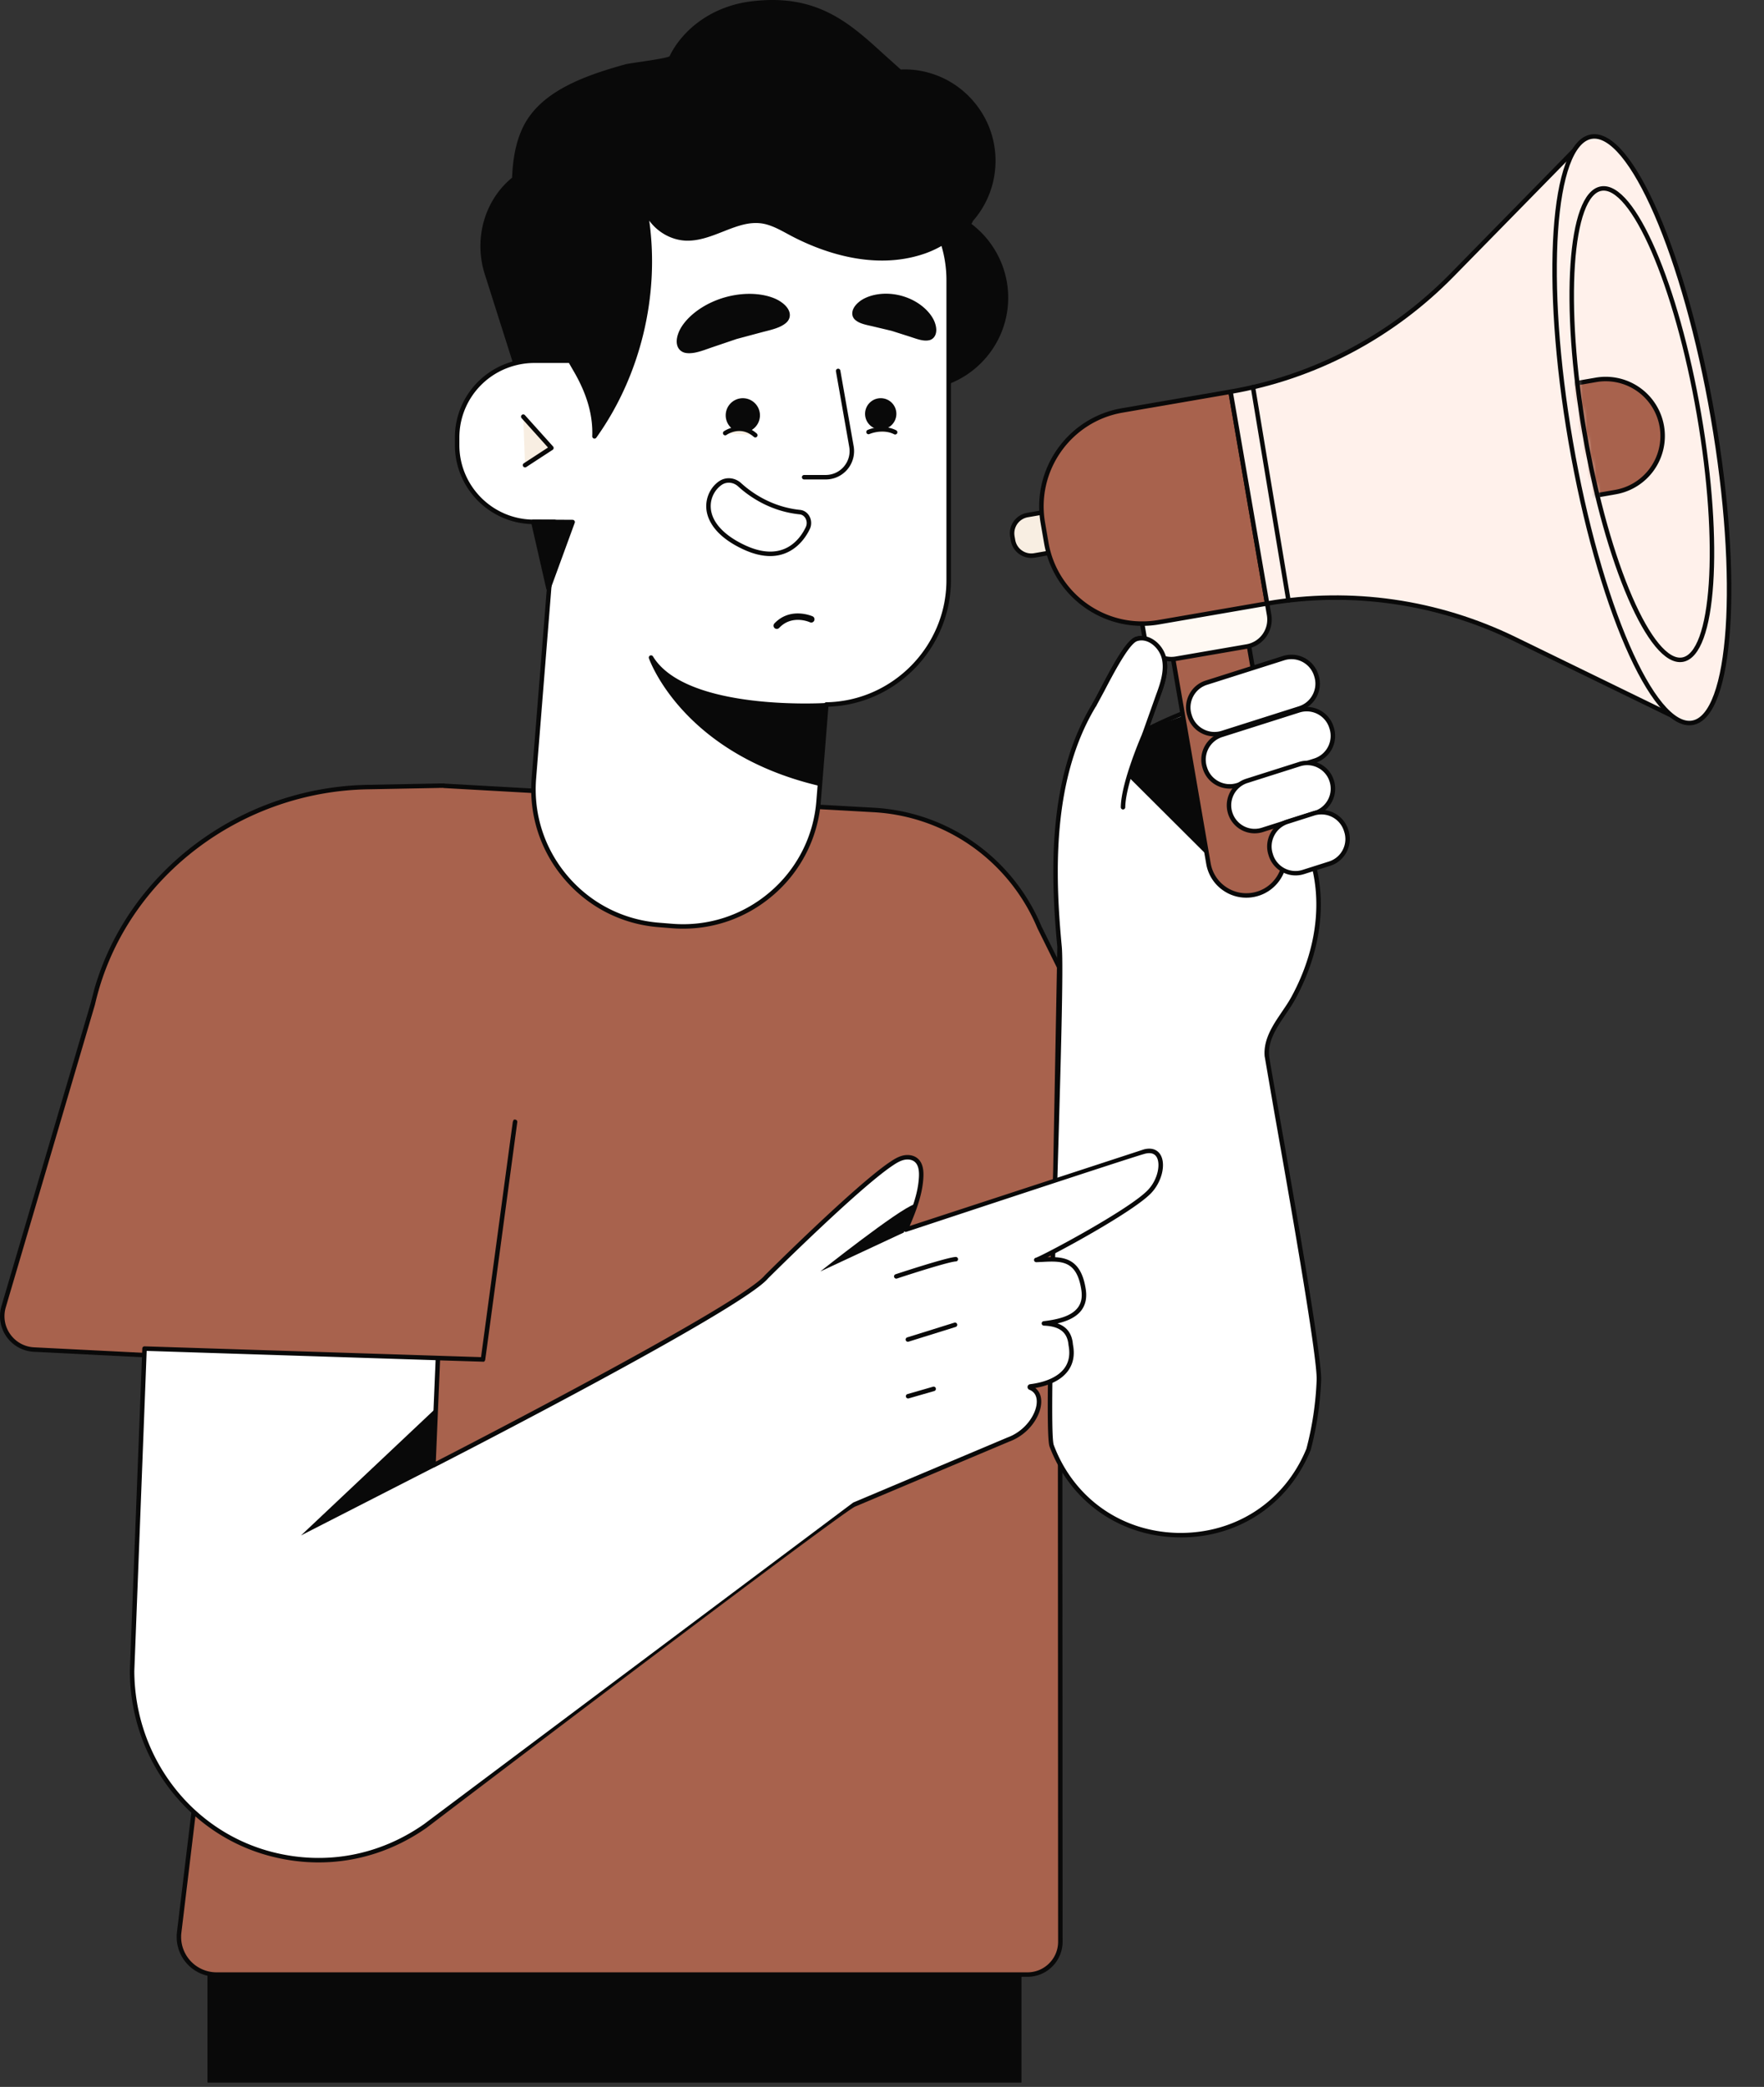 <svg xmlns="http://www.w3.org/2000/svg" width="394" height="466" fill="none"><rect width="100%" height="100%" fill="#333333" stroke="none"/><style>.B{fill:#090909}.C{fill:#fff}.D{fill:#f8eee2}.E{fill:#a8624d}.F{stroke:#090909}.G{stroke-miterlimit:10}.H{stroke-linejoin:round}</style><path d="M228.148 440.715H46.344v24.318h181.804z" class="B"/><path d="M260.105 284.743c4.853.126 8.098-4.955 5.943-9.305l-33.882-68.372a43 43 0 0 0-2.473-4.991l-.005-.009v.001c-6.986-12.018-19.682-20.364-34.523-21.198l-95.98-5.396-.031-.043-.714.014-.154-.006c-.104 0-.205.014-.31.015l-15.902.303c-27.788.529-52.835 18.521-60.515 45.232a64 64 0 0 0-.847 3.269L.809 291.786a7.47 7.47 0 0 0 6.787 9.569l47.813 2.41-15.39 127.74a8.41 8.41 0 0 0 8.348 9.414h181.127a7.34 7.34 0 0 0 7.341-7.448l-.067-149.388z" class="E"/><path d="M229.494 441.416H48.367a8.91 8.91 0 0 1-6.666-2.998 8.92 8.92 0 0 1-2.178-6.975l15.325-127.208-47.278-2.384a7.92 7.92 0 0 1-6.097-3.348 7.92 7.92 0 0 1-1.143-6.862l19.902-67.528.846-3.266c7.563-26.307 32.642-45.055 60.986-45.594l16.025-.309q.097-.007.196-.009l.173.006.686-.014a.47.47 0 0 1 .234.053l95.814 5.386c14.54.817 27.598 8.835 34.929 21.446a43.5 43.5 0 0 1 2.507 5.058l33.869 68.344a6.89 6.89 0 0 1-.37 6.821c-1.322 2.07-3.599 3.286-6.033 3.204h-.002l-22.824-.647.067 148.873a7.78 7.78 0 0 1-2.256 5.61 7.77 7.77 0 0 1-5.585 2.341M98.268 175.935l-.107.007q-.09.007-.18.009l-15.897.303c-27.91.531-52.602 18.982-60.045 44.87a64 64 0 0 0-.84 3.244l-19.91 67.558a6.93 6.93 0 0 0 1 6.001 6.93 6.93 0 0 0 5.332 2.928l47.813 2.41a.5.5 0 0 1 .47.559l-15.39 127.74a7.9 7.9 0 0 0 1.935 6.191 7.9 7.9 0 0 0 5.917 2.662h181.127c1.847 0 3.578-.725 4.874-2.039s1.995-3.056 1.968-4.902l-.067-149.395a.5.5 0 0 1 .151-.358.48.48 0 0 1 .363-.142l23.337.661c2.106.088 4.033-.97 5.165-2.742s1.25-3.955.316-5.84l-33.882-68.373a43 43 0 0 0-2.458-4.962c-7.166-12.329-19.922-20.16-34.125-20.959l-95.98-5.396a.5.5 0 0 1-.167-.038l-.539.01z" class="B"/><path d="M288.864 222.873c5.867-10.754 7.867-23.751 2.593-35.154l-6.752 2.461s-6.464-18.62-7.508-32.217c-2.595-4.626-21.371 5.131-21.371 5.131l2.796-7.613c.988-2.69 1.991-5.557 1.4-8.361s-3.468-5.325-6.192-4.434c-2.68.877-7.757 11.986-9.357 14.6-9.631 15.737-9.513 36.324-7.821 54.116.902 9.483-3.389 107.128-1.752 111.464 9.886 26.175 46.725 26.707 57.353.824a71 71 0 0 0 2.324-15.521c.267-7.061-11.434-70.216-11.615-72.359-.254-3.005 1.17-5.649 2.819-8.165 1.064-1.623 2.222-3.193 3.083-4.772" class="C"/><g class="B"><path d="M263.784 343.302q-.242 0-.485-.003c-13.155-.188-24.215-7.95-28.863-20.257-.87-2.306-.249-25.987.797-61.852l.925-49.741c-1.592-16.734-2.133-38.043 7.893-54.425.385-.628.996-1.8 1.705-3.157 3.008-5.761 5.877-10.988 7.924-11.657 1.185-.391 2.501-.221 3.702.473 1.56.9 2.76 2.56 3.134 4.333.639 3.028-.502 6.138-1.419 8.637l-2.358 6.419c4.402-2.19 18.445-8.732 20.899-4.355a.5.5 0 0 1 .063.207c.934 12.171 6.308 28.605 7.317 31.61l6.273-2.286a.5.5 0 0 1 .625.26c4.903 10.602 3.953 23.579-2.608 35.604-.612 1.124-1.384 2.259-2.13 3.356l-.974 1.45c-1.809 2.761-2.966 5.152-2.738 7.849.046.546.922 5.506 2.135 12.371 3.383 19.154 9.679 54.809 9.482 60.048a71.5 71.5 0 0 1-2.34 15.631c-4.958 12.076-16.016 19.485-28.959 19.485m-8.806-200.301c-.315 0-.646.046-.989.158-1.828.598-5.419 7.475-7.348 11.17l-1.738 3.216c-9.871 16.13-9.327 37.229-7.75 53.808.408 4.297-.237 26.431-.921 49.865-.81 27.738-1.727 59.177-.861 61.47 4.5 11.914 15.206 19.429 27.941 19.61 12.741.137 23.646-7.023 28.482-18.8a70.7 70.7 0 0 0 2.286-15.351c.194-5.133-6.09-40.719-9.467-59.837l-2.146-12.461c-.267-3.157 1.235-5.942 2.898-8.481l.982-1.464c.767-1.127 1.49-2.191 2.08-3.272 6.32-11.586 7.32-24.053 2.768-34.287l-6.317 2.303a.5.5 0 0 1-.386-.018.5.5 0 0 1-.258-.288c-.064-.187-6.459-18.729-7.524-32.224-1.899-2.882-13.628 1.769-20.651 5.418a.502.502 0 0 1-.701-.616l2.797-7.613c.873-2.379 1.96-5.338 1.38-8.086-.312-1.48-1.354-2.922-2.655-3.673-.475-.275-1.139-.547-1.902-.547"/><path d="m252.102 173.528 17.478 17.417 13.059-25.369-2.786-11.525-23.733 8.814z"/></g><path d="M279.838 199.827a8.59 8.59 0 0 1-9.928-7.005l-7.893-45.721a8.592 8.592 0 1 1 16.933-2.923l7.893 45.721a8.59 8.59 0 0 1-7.005 9.928" class="E"/><path d="M278.359 200.455a9.03 9.03 0 0 1-5.222-1.665 9.04 9.04 0 0 1-3.719-5.882l-7.893-45.72a9.03 9.03 0 0 1 1.531-6.788 9.03 9.03 0 0 1 5.882-3.718 9.03 9.03 0 0 1 10.506 7.412l7.893 45.721c.852 4.94-2.474 9.653-7.413 10.505a9 9 0 0 1-1.565.135m-7.857-62.908a8 8 0 0 0-1.393.12 8.04 8.04 0 0 0-5.235 3.309 8.04 8.04 0 0 0-1.361 6.042l7.893 45.72c.367 2.13 1.543 3.989 3.309 5.235s3.909 1.73 6.042 1.362c4.396-.759 7.355-4.953 6.597-9.35l-7.893-45.721a8.03 8.03 0 0 0-3.308-5.235 8.05 8.05 0 0 0-4.651-1.482" class="B"/><path fill="#fff9f3" d="m278.491 144.361-15.841 2.735a6.096 6.096 0 0 1-7.044-4.97l-.61-3.531a6.096 6.096 0 0 1 4.97-7.044l15.841-2.735a6.095 6.095 0 0 1 7.044 4.97l.61 3.531a6.096 6.096 0 0 1-4.97 7.044"/><path d="M261.609 147.684a6.61 6.61 0 0 1-6.497-5.474l-.609-3.531a6.605 6.605 0 0 1 5.378-7.622l15.842-2.734a6.603 6.603 0 0 1 7.622 5.377l.609 3.531a6.604 6.604 0 0 1-5.378 7.621l-15.842 2.734a6.4 6.4 0 0 1-1.125.098m15.239-18.458a5.7 5.7 0 0 0-.955.082l-15.842 2.734a5.6 5.6 0 0 0-4.561 6.466l.609 3.531a5.604 5.604 0 0 0 6.466 4.562l15.842-2.734a5.6 5.6 0 0 0 4.561-6.466l-.609-3.531a5.606 5.606 0 0 0-5.511-4.644" class="B"/><path d="m235.665 123.226-4.615.797a4.14 4.14 0 0 1-4.787-3.378l-.147-.85a4.14 4.14 0 0 1 3.378-4.787l4.615-.797z" class="D"/><path d="M230.335 124.585a4.6 4.6 0 0 1-2.667-.851 4.6 4.6 0 0 1-1.898-3.004l-.147-.849a4.65 4.65 0 0 1 3.785-5.366l4.615-.797a.5.5 0 0 1 .373.084.5.5 0 0 1 .205.324l1.557 9.016a.5.5 0 0 1-.408.578l-4.615.796a4.7 4.7 0 0 1-.8.069m3.366-9.796-4.123.712a3.65 3.65 0 0 0-2.97 4.21l.147.849c.166.96.694 1.796 1.49 2.357s1.762.779 2.72.613l4.122-.711z" class="B"/><path d="m283.018 134.76-24.207 4.179c-11.827 2.042-23.069-5.891-25.111-17.717l-.77-4.459c-2.042-11.827 5.89-23.069 17.717-25.111l24.207-4.179z" class="E"/><path d="M255.101 139.757c-10.612 0-20.03-7.645-21.896-18.451l-.77-4.459c-2.084-12.079 6.046-23.603 18.125-25.688l24.207-4.179a.503.503 0 0 1 .578.408l8.163 47.287a.5.5 0 0 1-.408.578l-24.206 4.179a22.3 22.3 0 0 1-3.793.326zm19.343-51.707-23.715 4.094c-11.535 1.991-19.3 12.998-17.309 24.534l.769 4.459c1.991 11.535 12.992 19.3 24.533 17.309l23.713-4.094z" class="B"/><g fill="#fff1eb"><g class="F G H"><path d="m274.852 87.472 8.163 47.286c18.74-3.235 38.052-.459 55.318 7.953l38.216 18.619-22.485-130.252-29.762 30.354c-13.447 13.714-30.71 22.805-49.45 26.04z"/><path d="M378.012 161.401c8.771-1.514 10.824-32.04 4.585-68.182S364.19 29.006 355.42 30.52s-10.823 32.04-4.585 68.182 18.407 64.213 27.177 62.699z"/></g><use href="#C"/></g><mask id="A" width="32" height="106" x="351" y="42" maskUnits="userSpaceOnUse"><path d="M375.795 147.305c7.049-1.217 8.699-25.75 3.685-54.797S364.687 40.9 357.638 42.117s-8.698 25.75-3.684 54.797 14.793 51.607 21.841 50.391" class="C"/></mask><g class="E F G H" mask="url(#A)"><path d="m339.531 87.745 16.947-2.925a12.72 12.72 0 0 1 14.696 10.369 12.72 12.72 0 0 1-10.369 14.696l-16.947 2.926z"/></g><use class="F G H" href="#C"/><path d="M287.782 134.567a.5.5 0 0 1-.492-.418l-7.924-47.606a.5.5 0 0 1 .411-.575.5.5 0 0 1 .575.411l7.924 47.606a.5.5 0 0 1-.411.575.5.5 0 0 1-.083.007" class="B"/><path d="m297.377 162.386.061.193c.963 3.033-.73 6.303-3.764 7.266l-17.263 5.483c-3.033.963-6.303-.73-7.266-3.764l-.062-.193c-.963-3.033.73-6.303 3.764-7.266l17.263-5.483a5.81 5.81 0 0 1 7.267 3.764" class="C"/><path d="M274.667 176.101a6.3 6.3 0 0 1-2.894-.711 6.24 6.24 0 0 1-3.103-3.673l-.062-.193a6.295 6.295 0 0 1 4.089-7.895l17.264-5.482a6.293 6.293 0 0 1 7.895 4.089l.061.193a6.295 6.295 0 0 1-4.089 7.895l-17.264 5.482a6.3 6.3 0 0 1-1.897.295m17.193-17.251c-.529 0-1.066.08-1.597.249l-17.264 5.482a5.293 5.293 0 0 0-3.438 6.639l.062.193c.425 1.34 1.352 2.437 2.61 3.088s2.689.776 4.028.351l17.264-5.482a5.294 5.294 0 0 0 3.439-6.639l-.061-.193a5.3 5.3 0 0 0-5.043-3.688" class="B"/><path d="m293.972 150.73.061.193c.963 3.033-.73 6.303-3.764 7.267l-17.263 5.483c-3.033.963-6.303-.73-7.267-3.764l-.062-.194c-.963-3.033.73-6.303 3.764-7.266l17.263-5.483c3.035-.963 6.305.73 7.268 3.764" class="C"/><path d="M271.26 164.442a6.3 6.3 0 0 1-2.893-.711 6.24 6.24 0 0 1-3.104-3.673l-.061-.194a6.23 6.23 0 0 1 .416-4.79 6.24 6.24 0 0 1 3.673-3.104l17.263-5.483a6.294 6.294 0 0 1 7.895 4.089l.061.193a6.24 6.24 0 0 1-.415 4.791 6.24 6.24 0 0 1-3.674 3.104l-17.263 5.483a6.3 6.3 0 0 1-1.898.295m17.192-17.25c-.529 0-1.066.08-1.597.248l-17.263 5.483c-1.34.425-2.436 1.352-3.088 2.61s-.776 2.688-.351 4.028l.062.194a5.25 5.25 0 0 0 2.61 3.088 5.25 5.25 0 0 0 4.028.351l17.263-5.483c1.34-.425 2.437-1.353 3.088-2.61s.776-2.688.351-4.028l-.061-.193a5.3 5.3 0 0 0-5.042-3.688" class="B"/><path d="m297.436 174.343.017.052c.952 2.995-.721 6.224-3.716 7.176l-11.777 3.74c-2.995.951-6.225-.721-7.176-3.717l-.017-.052c-.951-2.995.722-6.224 3.717-7.176l11.775-3.74c2.995-.951 6.225.721 7.177 3.717" class="C"/><path d="M280.235 186.081a6.225 6.225 0 0 1-5.927-4.334c-1.054-3.318.76-6.819 4.025-7.856l11.774-3.739a6.17 6.17 0 0 1 4.736.411 6.16 6.16 0 0 1 3.068 3.631l.017.05a6.17 6.17 0 0 1-.41 4.737 6.17 6.17 0 0 1-3.631 3.068l-11.776 3.74a6.2 6.2 0 0 1-1.876.292m11.748-15.221a5.2 5.2 0 0 0-1.572.245l-11.774 3.739a5.22 5.22 0 0 0-3.392 6.548c.887 2.792 3.825 4.313 6.564 3.444l11.776-3.74c1.321-.419 2.403-1.334 3.046-2.575s.765-2.652.345-3.973l-.017-.052a5.18 5.18 0 0 0-2.575-3.046 5.2 5.2 0 0 0-2.401-.59" class="B"/><path d="m300.655 185.397.061.193c.963 3.033-.73 6.303-3.764 7.266l-5.83 1.852c-3.033.963-6.303-.73-7.267-3.764l-.061-.193c-.963-3.033.73-6.303 3.763-7.266l5.83-1.852a5.81 5.81 0 0 1 7.268 3.764" class="C"/><path d="M289.377 195.48a6.3 6.3 0 0 1-2.894-.711 6.24 6.24 0 0 1-3.103-3.673l-.061-.194a6.24 6.24 0 0 1 .416-4.791 6.24 6.24 0 0 1 3.673-3.104l5.829-1.852a6.294 6.294 0 0 1 7.896 4.089l.001.002.061.193a6.24 6.24 0 0 1-.416 4.789 6.24 6.24 0 0 1-3.673 3.104l-5.83 1.852a6.3 6.3 0 0 1-1.899.296m5.759-13.619c-.529 0-1.066.08-1.597.249l-5.829 1.852c-1.34.425-2.437 1.353-3.088 2.61s-.776 2.689-.351 4.028l.061.194a5.25 5.25 0 0 0 6.638 3.439l5.83-1.852a5.25 5.25 0 0 0 3.438-6.638l-.061-.193a5.29 5.29 0 0 0-5.041-3.689" class="B"/><path d="m255.567 164.077 3.059-8.596c.988-2.69 1.991-5.557 1.4-8.361s-3.468-5.325-6.192-4.434c-2.68.877-7.757 11.986-9.357 14.6" class="C"/><g class="B"><path d="m256.038 164.243-.943-.331 3.062-8.603c.873-2.379 1.96-5.338 1.38-8.086-.312-1.48-1.354-2.922-2.655-3.673-.672-.389-1.719-.77-2.892-.389-1.828.598-5.419 7.475-7.348 11.17l-1.738 3.216a.503.503 0 0 1-.688.165.5.5 0 0 1-.166-.688c.385-.628.996-1.8 1.705-3.157 3.008-5.761 5.877-10.988 7.924-11.657 1.185-.391 2.501-.221 3.702.473 1.56.9 2.76 2.56 3.134 4.333.639 3.028-.502 6.138-1.419 8.637z"/><path d="M250.836 180.755a.5.5 0 0 1-.5-.506c.061-5.5 4.581-15.929 4.773-16.371a.503.503 0 0 1 .658-.259.5.5 0 0 1 .258.658c-.046.106-4.63 10.684-4.689 15.983a.5.5 0 0 1-.5.495m-34.549-130.64a4.5 4.5 0 0 0 .583-1.027 19.78 19.78 0 0 0 4.896-11.316c1.017-10.965-7.048-20.679-18.013-21.696a20 20 0 0 0-2.739-.044c-9.67-8.35-16.413-17.384-33.366-15.202-6.535.841-12.609 4.209-16.326 9.65a20 20 0 0 0-1.385 2.408c-.333.674-8.98 1.644-10.13 1.963-8.079 2.236-18.413 5.564-22.445 13.566-1.783 3.539-2.346 7.528-2.494 11.515-6.093 4.837-8.575 13.396-6.115 21.144l6.352 20.01a17 17 0 0 1 4.144-.531h8.1l1.48 2.557c2.514 4.443 4.142 9.168 3.949 14.335 10.477-14.65 60.626-10.83 71.756-10.83s20.153-9.023 20.153-20.153c-.001-6.74-3.321-12.69-8.4-16.349"/><path d="M132.779 97.945a.5.5 0 0 1-.5-.519c.171-4.548-1.101-9.151-3.885-14.071l-1.33-2.303h-7.813a16.6 16.6 0 0 0-4.023.516.5.5 0 0 1-.599-.334l-6.352-20.011c-2.508-7.902-.057-16.527 6.101-21.542.126-3.083.544-7.534 2.539-11.493 3.871-7.684 13.226-11.185 22.758-13.823.407-.113 1.575-.285 3.054-.503 2.161-.318 6.143-.906 6.801-1.277.456-.916.908-1.699 1.381-2.391 3.675-5.377 9.752-8.972 16.676-9.864 14.796-1.903 22.103 4.754 29.831 11.805l3.776 3.386c.977-.036 1.814-.02 2.606.054a20.3 20.3 0 0 1 13.839 7.296 20.3 20.3 0 0 1 4.627 14.945 20.2 20.2 0 0 1-4.962 11.535 4.4 4.4 0 0 1-.332.645c5.154 3.899 8.217 10.018 8.217 16.465 0 11.388-9.265 20.653-20.653 20.653-1.473 0-3.585-.065-6.26-.148-16.802-.522-56.146-1.736-65.09 10.769a.5.5 0 0 1-.407.21m-13.528-17.892h8.1a.5.5 0 0 1 .432.247l1.483 2.563c2.586 4.57 3.909 8.891 4.022 13.159 10.629-11.735 47.175-10.606 65.02-10.055l6.229.147c10.837 0 19.653-8.816 19.653-19.653 0-6.288-3.063-12.247-8.191-15.942a.5.5 0 0 1-.202-.328.5.5 0 0 1 .091-.373 4 4 0 0 0 .519-.911.5.5 0 0 1 .092-.152 19.2 19.2 0 0 0 4.773-11.031c.479-5.17-1.083-10.218-4.4-14.213s-7.991-6.459-13.161-6.938c-.802-.075-1.65-.087-2.67-.043a.47.47 0 0 1-.35-.121 195 195 0 0 1-3.945-3.533c-7.881-7.189-14.683-13.399-29.03-11.551-6.64.854-12.463 4.294-15.977 9.436-.46.672-.901 1.44-1.35 2.347-.259.524-1.329.833-7.513 1.745-1.329.196-2.585.381-2.932.478-9.311 2.577-18.436 5.972-22.133 13.309-1.489 2.956-2.265 6.549-2.44 11.309a.5.5 0 0 1-.189.373c-5.966 4.737-8.356 13.016-5.949 20.601l6.212 19.568a17.3 17.3 0 0 1 3.806-.438"/></g><path d="M176.715 52.102c-2.084-1.111-4.171-2.36-6.508-2.702-5.769-.843-11.053 4.001-16.88 3.843-4.192-.114-8.145-3.138-9.353-7.153 3.432 17.681-.713 36.704-11.19 51.355.193-5.168-1.435-9.892-3.949-14.335l-1.48-2.557h-8.1a17 17 0 0 0-4.144.531c-7.446 1.869-13.009 8.619-13.009 16.622v1.674c0 9.434 7.719 17.154 17.153 17.154h4.577l-4.583 57.265c-1.34 16.743 11.146 31.402 27.889 32.742l2.958.237c16.743 1.34 31.402-11.146 32.742-27.89l1.727-21.57c15.133-.251 27.328-12.577 27.328-27.77V62.522c0-2.916-.474-5.715-1.312-8.354a22 22 0 0 1-4.261 2.008c-9.694 3.329-20.561.748-29.605-4.074" class="C"/><g class="B"><path d="M152.574 207.375q-1.254 0-2.518-.101l-2.958-.237c-8.23-.659-15.712-4.483-21.066-10.769a30.7 30.7 0 0 1-7.281-22.512l4.539-56.725h-4.035c-9.734 0-17.653-7.919-17.653-17.653v-1.674c0-8.094 5.505-15.129 13.387-17.107a17.6 17.6 0 0 1 4.267-.546h8.1a.5.5 0 0 1 .432.247l1.483 2.563c2.551 4.508 3.872 8.773 4.016 12.984 9.675-14.29 13.484-32.73 10.197-49.663a.5.5 0 0 1 .97-.24c1.152 3.83 4.891 6.689 8.888 6.797 2.663.073 5.248-.955 7.771-1.948 2.941-1.158 5.98-2.354 9.169-1.889 2.153.314 4.082 1.357 5.947 2.366l.724.389c5.996 3.198 17.764 7.975 29.208 4.044a21.5 21.5 0 0 0 4.163-1.962.51.51 0 0 1 .436-.041.5.5 0 0 1 .301.317 28 28 0 0 1 1.336 8.505v67.025c0 15.182-12.234 27.764-27.365 28.259l-1.691 21.121a30.7 30.7 0 0 1-10.769 21.067c-5.646 4.807-12.667 7.383-19.998 7.383M119.255 81.051a16.6 16.6 0 0 0-4.023.516c-7.436 1.867-12.631 8.502-12.631 16.137v1.674c0 9.183 7.471 16.653 16.653 16.653h4.577a.497.497 0 0 1 .498.54l-4.583 57.265c-.637 7.964 1.865 15.701 7.046 21.783s12.421 9.783 20.386 10.42l2.958.237c7.962.642 15.7-1.864 21.783-7.045a29.72 29.72 0 0 0 10.421-20.386l1.727-21.57a.5.5 0 0 1 .49-.46c14.797-.246 26.836-12.479 26.836-27.27V62.521c0-2.548-.372-5.102-1.105-7.601a22.3 22.3 0 0 1-3.806 1.729c-11.801 4.051-23.863-.834-30.003-4.107l-.729-.393c-1.788-.967-3.638-1.967-5.615-2.256-2.927-.425-5.71.67-8.658 1.83-2.616 1.03-5.334 2.091-8.164 2.018-3.274-.089-6.391-1.848-8.302-4.477 2.354 16.798-1.964 34.687-11.821 48.469a.5.5 0 0 1-.567.182.5.5 0 0 1-.339-.492c.171-4.548-1.101-9.151-3.885-14.071l-1.33-2.303h-7.814z"/><path d="m127.897 116.573-5.402 14.776-3.386-14.829z"/><path d="m122.495 131.85-.031-.001a.5.5 0 0 1-.456-.388l-3.386-14.83a.5.5 0 0 1 .098-.424.6.6 0 0 1 .393-.187l8.788.053a.5.5 0 0 1 .467.672l-5.402 14.776a.5.5 0 0 1-.471.329m-2.758-14.825 2.869 12.566 4.577-12.521z"/></g><path d="m116.867 93.031 6.291 7-5.886 3.838" class="D"/><path d="M117.273 104.369a.5.5 0 0 1-.273-.919l5.397-3.519-5.901-6.566a.5.5 0 0 1 .744-.668l6.291 7.001a.5.5 0 0 1 .124.399.5.5 0 0 1-.223.354l-5.886 3.838a.5.5 0 0 1-.273.08m67.144 2.693h-4.808a.5.5 0 1 1 0-1h4.808a5.33 5.33 0 0 0 4.094-1.909 5.33 5.33 0 0 0 1.171-4.364l-2.97-16.874a.5.5 0 0 1 .405-.579.5.5 0 0 1 .579.406l2.97 16.874a6.33 6.33 0 0 1-6.249 7.446m15.734-15.283a3.494 3.494 0 1 1-6.876 1.246 3.494 3.494 0 0 1 6.876-1.246m-18.769 47.21a.73.73 0 0 1-.487-.04c-.161-.073-4.009-1.762-6.865 1.261a.727.727 0 0 1-1.058-.999c3.585-3.79 8.479-1.607 8.529-1.585a.726.726 0 0 1 .356.962.72.72 0 0 1-.475.401m-28.009-60.146c1.741.198 3.677-.597 5.591-1.259l5.56-1.885 5.676-1.52c1.96-.513 4.022-.93 5.339-2.054 1.278-1.064 1.337-3.021-1.062-4.679-2.274-1.632-7.24-2.652-12.899-.952-5.644 1.725-9.138 5.309-10.06 7.909-1.005 2.691.182 4.27 1.855 4.44m54.079-2.853c-1.298.246-2.733-.328-4.154-.792l-4.126-1.315-4.214-1.005c-1.456-.337-2.987-.589-3.96-1.467-.944-.828-.975-2.457.819-3.952 1.704-1.466 5.405-2.546 9.606-1.39 4.19 1.178 6.768 4.006 7.437 6.132.731 2.198-.162 3.57-1.408 3.789m-37.721 16.999a3.824 3.824 0 1 1-7.626-.574 3.824 3.824 0 0 1 7.626.574" class="B"/><path d="M161.977 96.714s3.414-2.454 6.726.471z" class="D"/><path d="M168.702 97.684a.5.5 0 0 1-.331-.126c-2.96-2.614-5.977-.529-6.104-.439a.5.5 0 0 1-.697-.116.5.5 0 0 1 .114-.696c.037-.027 3.782-2.65 7.349.503a.5.5 0 0 1-.331.874" class="B"/><path d="M193.992 96.465s3.092-1.385 5.945.061z" class="D"/><path d="M199.938 97.026a.5.5 0 0 1-.227-.054c-2.607-1.322-5.485-.064-5.515-.05a.5.5 0 1 1-.408-.913c.135-.061 3.341-1.467 6.376.072a.5.5 0 0 1-.226.945" class="B"/><path d="M160.947 107.839c1.324-.88 3.084-.664 4.257.41 2.137 1.956 6.786 5.427 13.447 6.105 1.635.167 2.48 2.069 1.778 3.555-1.544 3.268-5.678 8.307-14.283 4.272-10.485-4.917-8.65-12.047-5.199-14.342" class="C"/><g class="B"><path d="M172.023 124.169c-1.73 0-3.749-.437-6.089-1.535-6.758-3.169-8.021-7.06-8.173-9.098-.18-2.419.963-4.819 2.909-6.114h.001c1.489-.992 3.494-.803 4.871.458 2.127 1.948 6.666 5.315 13.16 5.977.87.089 1.625.594 2.072 1.386a3.14 3.14 0 0 1 .106 2.88c-.792 1.682-3.388 6.046-8.857 6.046m-10.797-15.913c-1.255.833-2.652 2.698-2.467 5.206.234 3.142 2.933 6.078 7.6 8.267 8.661 4.062 12.409-1.468 13.619-4.032a2.17 2.17 0 0 0-.073-1.962c-.289-.513-.752-.826-1.303-.882-6.78-.691-11.516-4.203-13.734-6.234-1.038-.951-2.535-1.1-3.642-.363m23.156 49.224s-31.253 2.017-38.968-10.644c0 0 6.948 20.878 37.568 28.137z"/><path d="M182.982 175.471a.5.5 0 0 1-.115-.014c-30.538-7.24-37.856-28.254-37.927-28.465a.5.5 0 0 1 .265-.611.504.504 0 0 1 .637.193c7.469 12.257 38.199 10.427 38.509 10.405a.5.5 0 0 1 .389.148.5.5 0 0 1 .142.391l-1.4 17.493a.5.5 0 0 1-.204.364.5.5 0 0 1-.296.096m-35.444-25.327c3.437 6.146 12.964 18.806 34.992 24.204l1.309-16.339c-4.027.199-26.657.901-36.301-7.865"/></g><path d="m29.5 373.144 2.782-72.009 75.597 2.428c-.027.437 7.196-53.49 7.163-53.053l-7.163 53.053-10.065-.311-1.008 23.958s68.536-35.048 74.402-42.114c0 0 19.836-19.78 27.755-25.149.849-.576 1.73-1.144 2.723-1.402s2.132-.161 2.923.491c1.03.849 1.203 2.351 1.144 3.685-.183 4.141-1.822 8.026-3.457 11.862l53.33-17.444c4.745-1.196 4.517 5.355 1.154 8.91-4.292 4.537-24.239 15.044-25.324 15.297 4.815-.179 9.42-1.153 10.572 6.69.795 5.412-3.994 6.916-8.855 7.478 3.066.112 5.698 1.137 5.98 4.781 1.208 6.161-3.911 8.66-9.016 9.291a.143.143 0 0 0-.034.277c4.188 1.641 1.291 9.341-4.874 11.579l-34.455 14.529c-3.536 1.596-95.789 71.772-95.789 71.772-10.685 7.482-23.091 9.15-34.237 6.307-18.505-4.719-31.174-21.81-31.248-40.906" class="C"/><g class="B"><path d="M71.171 415.876c-3.5 0-7.033-.443-10.549-1.34C42.08 409.807 29.076 392.787 29 373.147v-.022l2.781-72.01c.011-.273.218-.479.516-.48l75.147 2.414 6.819-50.552.184-1.319.1-.735.032.005c.116-.479.235-.464.516-.438a.5.5 0 0 1 .446.538l-2.905 21.519-.399 2.966-3.515 26.091-.235 1.679-.112.828a.5.5 0 0 1-.142.287c-.096.178-.211.166-.402.146l-9.538-.296-.951 22.607c7.538-3.872 68.078-35.088 73.481-41.597.231-.232 19.992-19.911 27.859-25.244.914-.619 1.822-1.197 2.877-1.472 1.263-.326 2.521-.107 3.368.59.977.807 1.41 2.146 1.325 4.092-.172 3.897-1.585 7.52-3.065 11.02l1.064-.352 51.251-16.757c2.264-.576 3.299.522 3.712 1.226 1.239 2.116.291 6.015-2.072 8.513-3.489 3.689-17.443 11.452-23.174 14.337 3.861-.129 7.547.385 8.554 7.233.273 1.864-.068 3.436-1.017 4.67-1.214 1.579-3.281 2.413-5.317 2.886 2.136.748 3.274 2.315 3.462 4.736.443 2.244.084 4.223-1.077 5.824-1.716 2.367-4.767 3.403-7.344 3.85.889.692 1.358 1.766 1.341 3.111-.039 3.095-2.732 7.26-7.172 8.871l-34.432 14.521c-2.745 1.238-63.788 47.448-95.681 71.709-7.293 5.108-15.599 7.734-24.114 7.734M30 373.154c.079 19.18 12.771 35.797 30.87 40.413 11.777 3.004 23.793.792 33.826-6.231l95.87-71.819 34.467-14.534c4.003-1.454 6.504-5.258 6.537-7.953.012-.932-.265-2.156-1.651-2.699a.65.65 0 0 1-.407-.681.65.65 0 0 1 .56-.559c3.603-.445 6.333-1.723 7.691-3.597.991-1.368 1.294-3.084.898-5.102-.227-2.876-1.975-4.249-5.509-4.378a.5.5 0 0 1-.039-.997c3.968-.458 6.382-1.409 7.599-2.992.788-1.025 1.056-2.307.819-3.916-.987-6.723-4.44-6.549-8.827-6.319l-1.232.058c-.272-.007-.479-.179-.514-.434a.5.5 0 0 1 .381-.554c1.31-.355 20.912-10.752 25.075-15.153 2.2-2.325 2.837-5.783 1.935-7.32-.48-.819-1.358-1.073-2.604-.761-1.1.277-10.872 3.406-51.182 16.736l-2.117.699a.5.5 0 0 1-.522-.139.5.5 0 0 1-.091-.533c1.592-3.733 3.238-7.595 3.419-11.689.07-1.611-.244-2.684-.963-3.276-.599-.494-1.527-.639-2.479-.394-.901.234-1.73.764-2.568 1.332-7.789 5.28-27.484 24.892-27.682 25.09-5.833 7.029-71.726 40.772-74.528 42.205a.5.5 0 0 1-.497-.024.5.5 0 0 1-.23-.442l.988-23.466-64.532-2.073z"/><path d="m96.947 314.848-29.72 28.015 29.581-15.125zm104.917-39.626-18.637 8.689s17.474-13.872 20.988-14.981z"/></g><path d="M200.188 285.018s11.332-3.757 13.298-3.842z" class="D"/><path d="M200.188 285.518a.5.5 0 0 1-.158-.975c.465-.154 11.421-3.778 13.434-3.867a.506.506 0 0 1 .521.478.5.5 0 0 1-.478.522c-1.556.067-10.028 2.777-13.162 3.816a.5.5 0 0 1-.157.026m2.594 14.096a.5.5 0 0 1-.15-.978l10.524-3.285a.5.5 0 0 1 .627.328.5.5 0 0 1-.328.627l-10.524 3.285a.5.5 0 0 1-.149.023m.046 12.662a.5.5 0 0 1-.138-.98l5.708-1.643a.497.497 0 0 1 .619.342.5.5 0 0 1-.342.619l-5.708 1.644a.6.6 0 0 1-.139.018" class="B"/><defs><path id="C" d="M375.795 147.305c7.049-1.217 8.699-25.75 3.685-54.797S364.687 40.9 357.638 42.117s-8.698 25.75-3.684 54.797 14.793 51.607 21.841 50.391"/></defs></svg>